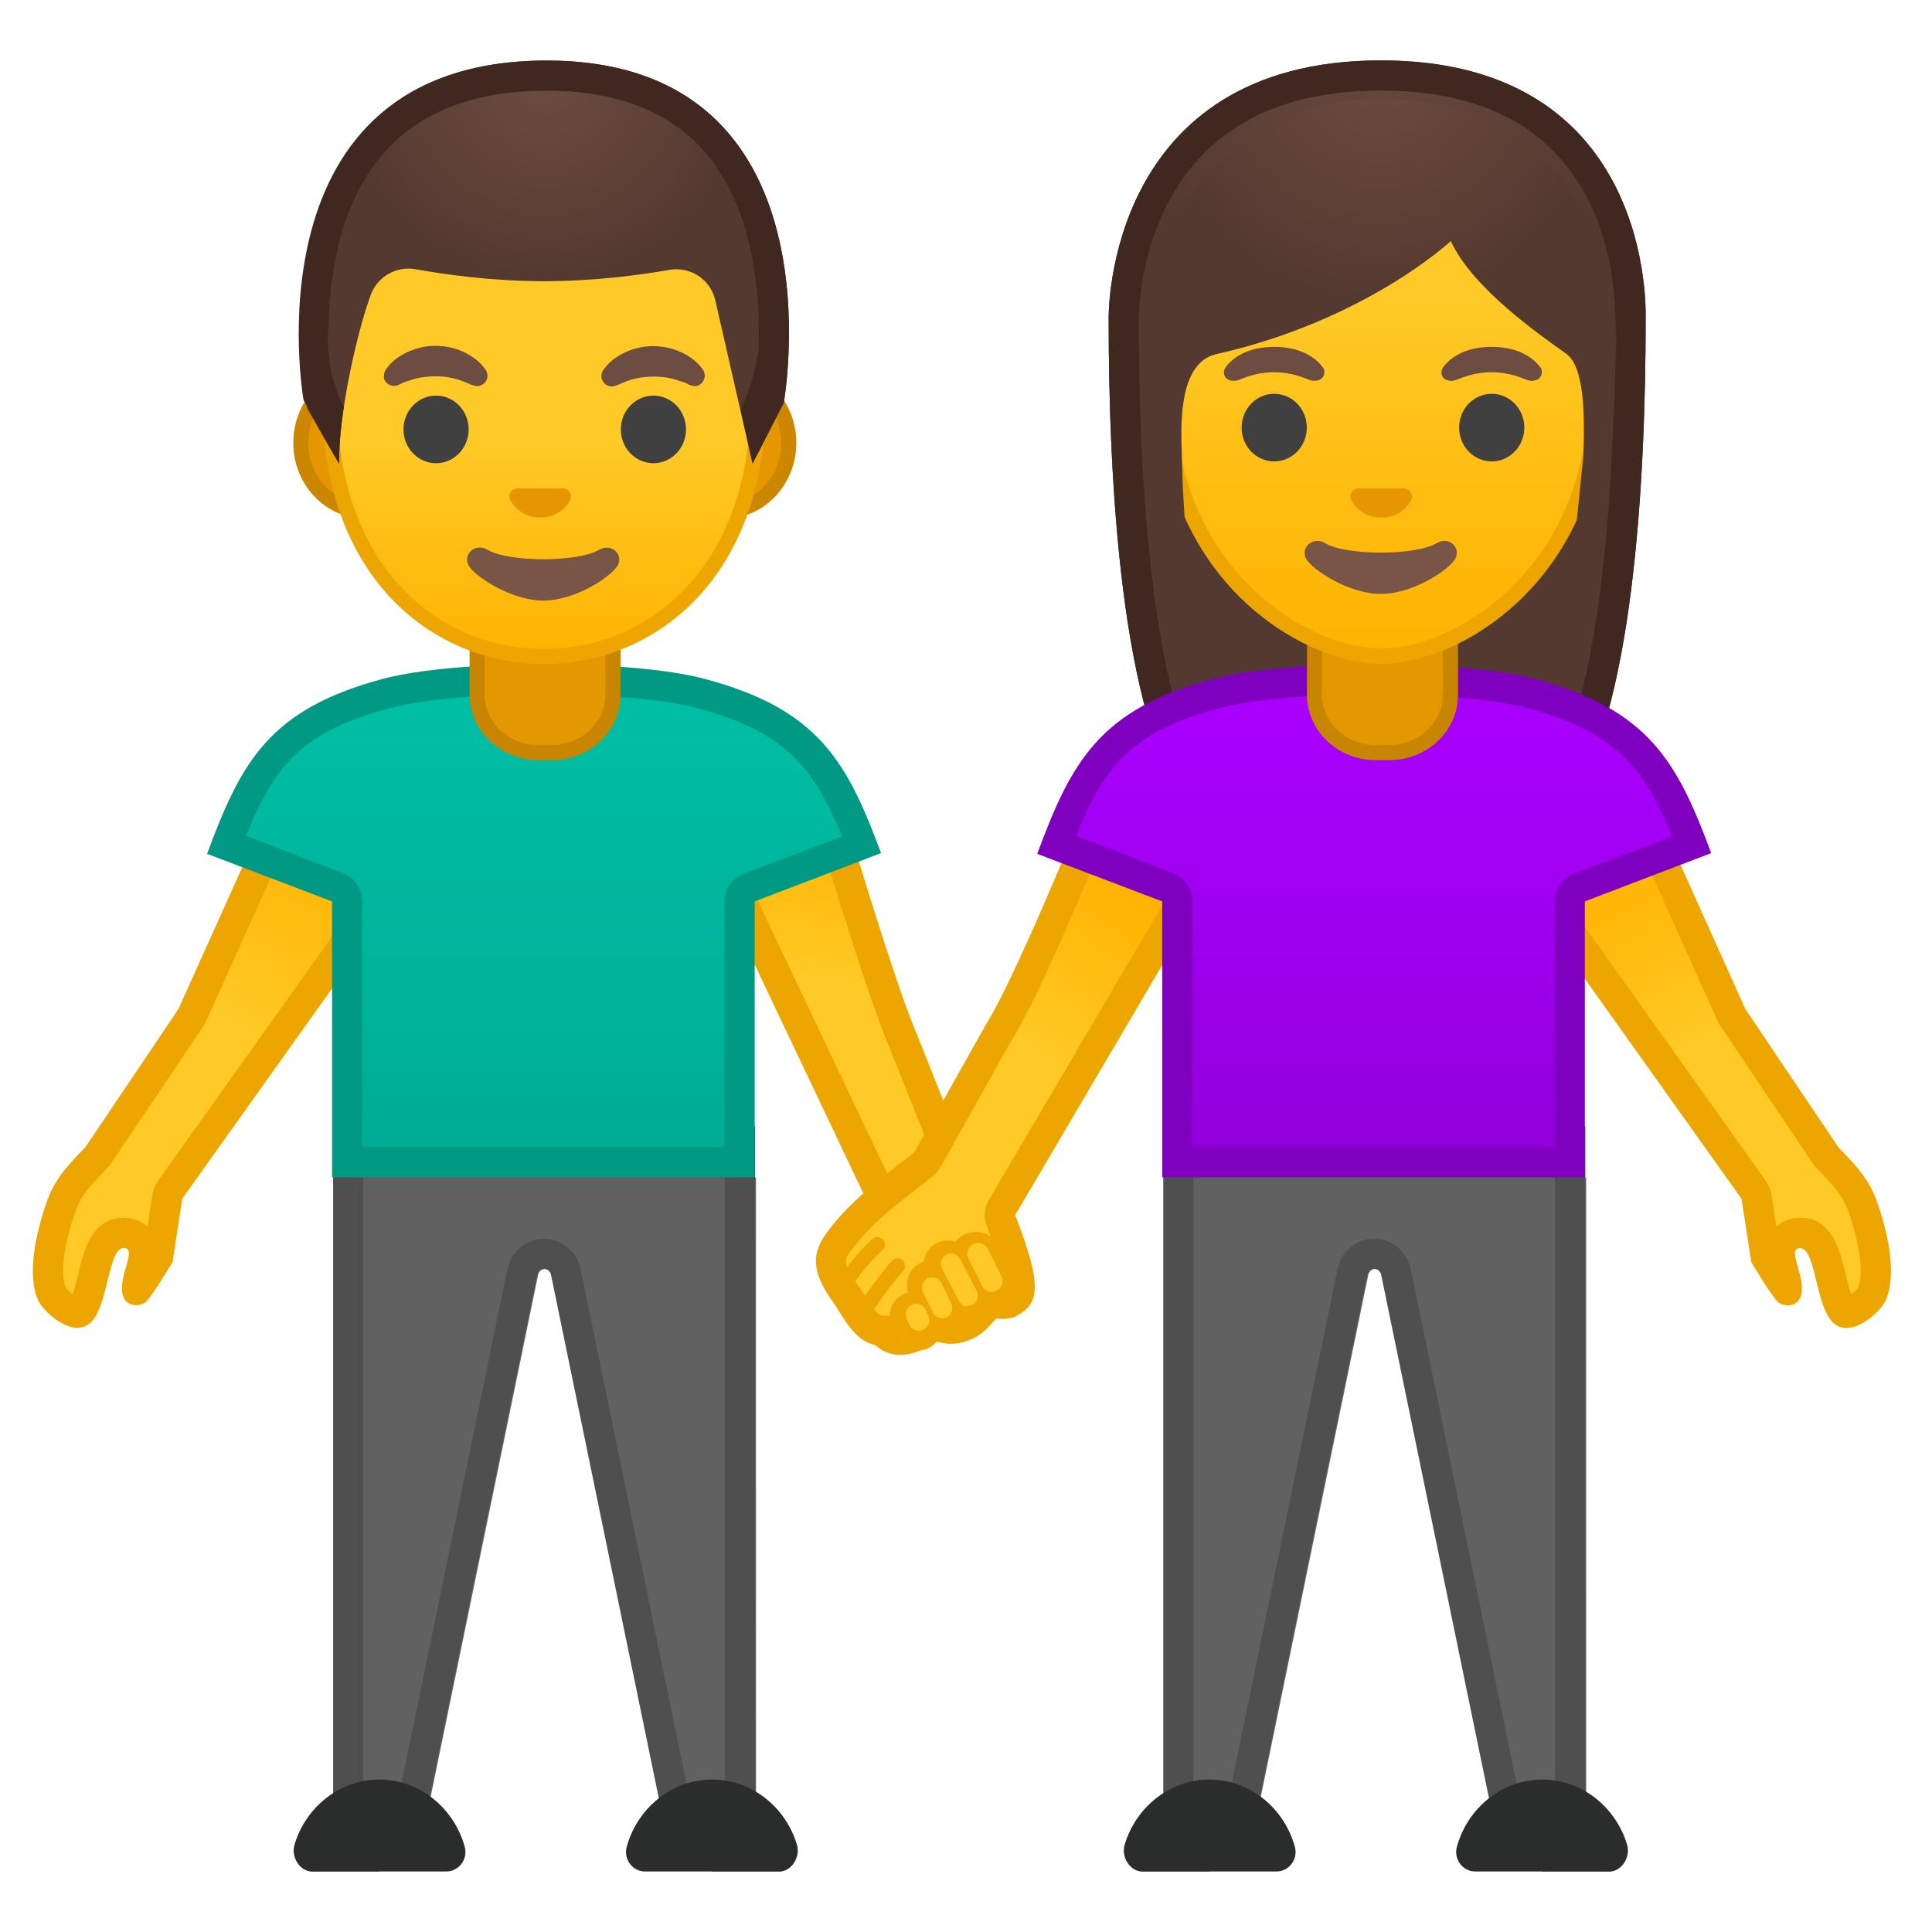 <svg width="128" height="128" style="enable-background:new 0 0 128 128;" xmlns="http://www.w3.org/2000/svg" xmlns:xlink="http://www.w3.org/1999/xlink">
  <g id="Layer_1">
    <g id="XMLID_17_">
      <linearGradient id="SVGID_1_" gradientTransform="matrix(0.988 0.157 -0.157 0.988 11.612 -8.227)" gradientUnits="userSpaceOnUse" x1="55.623" x2="55.623" y1="54.623" y2="82.447">
        <stop offset="0" style="stop-color:#FFB300"/>
        <stop offset="0.401" style="stop-color:#FFCA28"/>
      </linearGradient>
      <path d="M61.98,83.21c-1.02,0-2-0.57-2.37-1.38L47.23,55.75l0.68-2.32l6.99,0.51 c0.77,2.58,3.55,11.79,4.84,14.78l4.38,10.99c0.51,1.13,0.05,2.6-0.96,3.19C62.82,83.1,62.41,83.21,61.98,83.21z" style="fill:url(#SVGID_1_);"/>
      <path d="M48.64,54.49l5.5,0.4c0.97,3.23,3.45,11.36,4.67,14.21l4.38,10.99c0.01,0.03,0.02,0.06,0.04,0.08 c0.28,0.63,0.01,1.54-0.57,1.87c-0.19,0.11-0.42,0.17-0.68,0.17c-0.63,0-1.25-0.34-1.47-0.82L48.3,55.66L48.64,54.49 M47.18,52.38 l-1.01,3.46l12.54,26.41c0.57,1.23,1.93,1.96,3.28,1.96c0.58,0,1.17-0.14,1.68-0.43c1.47-0.85,2.09-2.88,1.39-4.43l-4.39-11.02 c-1.47-3.4-5-15.33-5-15.33L47.18,52.38L47.18,52.38z" style="fill:#EDA600;"/>
    </g>
    <g>
      <g>
        <linearGradient id="SVGID_2_" gradientUnits="userSpaceOnUse" x1="4.186" x2="22.562" y1="86.454" y2="55.827">
          <stop offset="0.599" style="stop-color:#FFCA28"/>
          <stop offset="1" style="stop-color:#FFB300"/>
        </linearGradient>
        <path d="M5.13,86.97c-0.57,0-1.49-0.85-1.66-1.18c-0.16-0.31-0.62-1.54,0.12-4.35 c0.63-2.38,1.03-2.95,2.79-4.74c0.04-0.04,0.08-0.09,0.11-0.14c1.93-2.85,6.17-9.17,6.17-9.17c0.03-0.05,0.06-0.1,0.08-0.15 l5.72-12.7l7.99,0.49l-0.22,2.79L11.27,78.84c-0.09,0.13-0.15,0.27-0.17,0.43l-0.62,4.01c-0.5,0.83-1.11,1.77-1.4,2.14 c0-0.03,0-0.07,0-0.12c0.02-0.36,0.14-0.78,0.24-1.14c0.19-0.66,0.37-1.29,0.04-1.85c-0.18-0.3-0.46-0.51-0.81-0.59 c-0.12-0.03-0.23-0.04-0.35-0.04c-1.33,0-1.69,1.49-2.04,2.93c-0.2,0.83-0.48,1.96-0.84,2.29C5.26,86.95,5.21,86.97,5.13,86.97z" style="fill:url(#SVGID_2_);"/>
        <path d="M19.09,55.58l6.29,0.39l-0.12,1.5L10.45,78.26c-0.18,0.25-0.3,0.55-0.35,0.86l-0.33,2.15 c-0.28-0.25-0.62-0.43-0.99-0.52c-0.19-0.05-0.39-0.07-0.58-0.07c-2.11,0-2.63,2.13-3.01,3.69c-0.09,0.37-0.23,0.96-0.38,1.38 c-0.18-0.14-0.37-0.31-0.46-0.44c-0.08-0.18-0.43-1.2,0.21-3.61c0.58-2.19,0.86-2.58,2.54-4.3c0.08-0.09,0.16-0.18,0.23-0.28 c1.93-2.85,6.17-9.18,6.17-9.18c0.06-0.09,0.12-0.19,0.16-0.29L19.09,55.58 M17.83,53.5c0,0-4.5,10-6,13.33 c0,0-4.24,6.32-6.17,9.17c-1.88,1.92-2.36,2.62-3.04,5.19c-0.75,2.83-0.4,4.38-0.04,5.06c0.27,0.53,1.48,1.72,2.55,1.72 c0.31,0,0.61-0.1,0.87-0.34c1.2-1.11,1.15-4.95,2.2-4.95c0.04,0,0.07,0,0.11,0.01c0.6,0.15-0.16,1.36-0.23,2.56 c-0.05,0.87,0.42,1.22,0.93,1.22c0.19,0,0.39-0.05,0.57-0.14c0.33-0.17,1.85-2.71,1.85-2.71l0.65-4.21l15.13-21.24l0.32-4.08 L17.83,53.5L17.83,53.5z" style="fill:#EDA600;"/>
      </g>
      <g>
        <linearGradient id="SVGID_3_" gradientUnits="userSpaceOnUse" x1="2.651" x2="2.688" y1="84.066" y2="84.066">
          <stop offset="0" style="stop-color:#FFB300"/>
          <stop offset="0.401" style="stop-color:#FFCA28"/>
        </linearGradient>
        <path d="M2.66,84.19c0.02-0.15,0.03-0.26,0.03-0.26S2.64,84.21,2.66,84.19z" style="fill:url(#SVGID_3_);"/>
        <path d="M2.69,83.94L2.69,83.94L2.69,83.94z M2.69,83.94c0,0-0.05,0.26-0.03,0.26c0,0,0,0,0,0 C2.67,84.04,2.69,83.94,2.69,83.94L2.69,83.94z" style="fill:#EDA600;"/>
      </g>
    </g>
    <g>
      <g>
        <linearGradient id="SVGID_5_" gradientUnits="userSpaceOnUse" x1="106.202" x2="123.165" y1="57.989" y2="86.142">
          <stop offset="0" style="stop-color:#FFB300"/>
          <stop offset="0.401" style="stop-color:#FFCA28"/>
        </linearGradient>
        <path d="M122.33,86.97c-0.08,0-0.13-0.02-0.19-0.08c-0.36-0.33-0.64-1.46-0.84-2.29 c-0.35-1.44-0.72-2.93-2.04-2.93c-0.12,0-0.23,0.01-0.35,0.04c-0.35,0.08-0.64,0.29-0.81,0.59c-0.33,0.57-0.15,1.19,0.04,1.85 c0.1,0.37,0.22,0.78,0.24,1.14c0,0.04,0,0.08,0,0.11c-0.29-0.37-0.89-1.31-1.4-2.14l-0.62-4.01c-0.02-0.15-0.08-0.3-0.17-0.43 l-14.97-21.01l-0.22-2.79l7.99-0.49l5.72,12.7c0.02,0.05,0.05,0.1,0.08,0.15c0,0,4.24,6.32,6.17,9.17 c0.03,0.05,0.07,0.09,0.11,0.14c1.76,1.8,2.16,2.36,2.79,4.74c0.74,2.81,0.28,4.04,0.12,4.35 C123.83,86.11,122.91,86.97,122.33,86.97z" style="fill:url(#SVGID_5_);"/>
        <path d="M108.37,55.58l5.43,12.07c0.05,0.1,0.1,0.2,0.16,0.29c0,0,4.24,6.33,6.17,9.18 c0.07,0.1,0.14,0.19,0.23,0.28c1.68,1.72,1.96,2.11,2.54,4.3c0.64,2.41,0.29,3.42,0.21,3.61c-0.09,0.13-0.28,0.3-0.46,0.44 c-0.15-0.42-0.29-1.01-0.38-1.38c-0.38-1.56-0.9-3.69-3.01-3.69h0c-0.19,0-0.39,0.02-0.58,0.07c-0.38,0.09-0.72,0.27-0.99,0.52 l-0.33-2.15c-0.05-0.31-0.17-0.6-0.35-0.86L102.2,57.47l-0.12-1.5L108.37,55.58 M109.63,53.5l-9.7,0.6l0.32,4.08l15.13,21.24 l0.65,4.21c0,0,1.52,2.54,1.85,2.71c0.18,0.09,0.37,0.14,0.57,0.14c0.51,0,0.98-0.35,0.93-1.22c-0.07-1.2-0.83-2.42-0.23-2.56 c0.04-0.01,0.08-0.01,0.11-0.01c1.05,0,1,3.84,2.2,4.95c0.26,0.24,0.56,0.34,0.87,0.34c1.07,0,2.27-1.18,2.55-1.72 c0.35-0.69,0.71-2.23-0.04-5.06c-0.68-2.57-1.17-3.27-3.04-5.19c-1.93-2.85-6.17-9.17-6.17-9.17 C114.13,63.5,109.63,53.5,109.63,53.5L109.63,53.5z" style="fill:#EDA600;"/>
      </g>
      <g>
        <linearGradient id="SVGID_6_" gradientTransform="matrix(-1 0 0 1 220.713 0)" gradientUnits="userSpaceOnUse" x1="95.901" x2="95.938" y1="84.066" y2="84.066">
          <stop offset="0" style="stop-color:#FFB300"/>
          <stop offset="0.401" style="stop-color:#FFCA28"/>
        </linearGradient>
        <path d="M124.81,84.19c-0.02-0.15-0.03-0.26-0.03-0.26S124.83,84.21,124.81,84.19z" style="fill:url(#SVGID_6_);"/>
        <path d="M124.78,83.94c0,0,0.02,0.11,0.03,0.26c0,0,0,0,0,0C124.82,84.19,124.78,83.94,124.78,83.94 L124.78,83.94z" style="fill:#EDA600;"/>
      </g>
    </g>
    <linearGradient id="SVGID_7_" gradientTransform="matrix(0.99 0.142 -0.142 0.99 12.785 -8.041)" gradientUnits="userSpaceOnUse" x1="57.475" x2="67.063" y1="84.747" y2="84.747">
      <stop offset="0" style="stop-color:#FFB300"/>
      <stop offset="0.401" style="stop-color:#FFCA28"/>
    </linearGradient>
    <path d=" M67.08,85.42c0,1.58-0.94,0.62-1.58,1.08c-0.64,0.46-0.79,1.12-1.96,1.46c-0.97,0.28-1.77-0.39-2.21-0.12 c-0.65,0.4-0.3,0.6-1.08,0.83c-2,0.58-2.25-1.67-2.08-2.25c0.65-2.29-0.95,0.49-0.67-1.5s3.34-4.57,5.42-4.58 C64.84,80.32,67.08,82.28,67.08,85.42z" style="fill:url(#SVGID_7_);stroke:#EDA600;stroke-width:2;stroke-linecap:round;stroke-linejoin:round;stroke-miterlimit:10;"/>
    <g>
      <linearGradient id="SVGID_8_" gradientUnits="userSpaceOnUse" x1="59.12" x2="76.667" y1="86.884" y2="60.035">
        <stop offset="0.599" style="stop-color:#FFCA28"/>
        <stop offset="1" style="stop-color:#FFB300"/>
      </linearGradient>
      <path d="M58.5,88.17c-0.86,0-1.39-0.75-2.05-1.81c-0.16-0.26-0.31-0.5-0.46-0.7 c-1.35-1.85-1.01-2.59-0.38-3.44c1.33-1.78,3.08-3.14,4.49-4.24c0.42-0.32,0.8-0.62,1.12-0.88c0.09-0.08,0.17-0.17,0.23-0.28 l4.71-8.4c1.73-2.72,5.15-10.97,6.12-13.34l7.33,0.01l-0.22,2.78L66.39,79.99c-0.15,0.26-0.18,0.58-0.07,0.87 c1.84,4.76,1.28,5.06,0.51,5.46c-0.02,0-0.05,0-0.07,0c-0.17,0-0.32-0.03-0.49-0.08c-0.11-0.17-0.23-0.64-0.3-0.94 c-0.22-0.85-0.55-2.14-1.82-2.14c-0.04,0-0.15,0.01-0.18,0.01c-1.42,0.17-1.89,1.11-2.38,2.1c-0.22,0.44-0.46,0.93-0.84,1.52 c-0.89,1.38-1.26,1.38-1.83,1.38L58.5,88.17z" style="fill:url(#SVGID_8_);"/>
      <path d="M72.95,56.09l5.58,0.01l-0.11,1.47l-12.9,21.92c-0.31,0.53-0.36,1.16-0.14,1.73 c0.28,0.72,0.49,1.32,0.66,1.81c-0.41-0.5-1.01-0.87-1.89-0.87c-0.1,0-0.2,0.01-0.3,0.02c-1.96,0.23-2.66,1.63-3.16,2.65 c-0.21,0.41-0.44,0.88-0.79,1.42c-0.49,0.76-0.73,0.91-0.72,0.91l0,0c-0.02,0-0.08,0.01-0.27,0.01l-0.18,0l-0.24,0 c-0.37,0-0.85-0.77-1.2-1.34c-0.16-0.26-0.32-0.52-0.5-0.76c-1.02-1.4-0.81-1.68-0.38-2.25c1.24-1.67,2.94-2.99,4.3-4.04 c0.43-0.33,0.82-0.63,1.15-0.91c0.19-0.16,0.34-0.34,0.46-0.56l4.68-8.35C68.68,66.3,71.74,59.03,72.95,56.09 M59.18,87.16 L59.18,87.16L59.18,87.16 M71.61,54.08c0,0-4.34,10.72-6.32,13.85l-4.71,8.4c-1.4,1.17-3.96,2.85-5.77,5.29 c-0.92,1.24-1.21,2.46,0.37,4.63c0.69,0.94,1.48,2.92,3.31,2.92c0.14,0,0.28,0,0.42,0c0.87,0,1.56-0.12,2.67-1.84 c1.25-1.94,1.19-3.01,2.5-3.17c0.02,0,0.05,0,0.07,0c0.98,0,0.69,2.66,1.73,3c0.29,0.1,0.59,0.17,0.86,0.17 c0.2,0,0.39-0.04,0.56-0.12c1.58-0.83,1.79-1.96-0.04-6.71l13.13-22.32l0.32-4.08L71.61,54.08L71.61,54.08z" style="fill:#EDA600;"/>
    </g>
    <linearGradient id="SVGID_9_" gradientTransform="matrix(0.972 -0.236 0.236 0.972 -18.392 16.113)" gradientUnits="userSpaceOnUse" x1="56.823" x2="59.618" y1="85.41" y2="85.41">
      <stop offset="0" style="stop-color:#FFB300"/>
      <stop offset="0.401" style="stop-color:#FFCA28"/>
    </linearGradient>
    <path d=" M57.29,86.79c1.25-1.92,2.17-2.92,2.17-2.92" style="fill:url(#SVGID_9_);stroke:#EDA600;stroke-linecap:round;stroke-linejoin:round;stroke-miterlimit:10;"/>
    <linearGradient id="SVGID_10_" gradientTransform="matrix(0.972 -0.236 0.236 0.972 -18.392 16.113)" gradientUnits="userSpaceOnUse" x1="55.62" x2="58.658" y1="83.689" y2="83.689">
      <stop offset="0" style="stop-color:#FFB300"/>
      <stop offset="0.401" style="stop-color:#FFCA28"/>
    </linearGradient>
    <path d=" M55.71,85.38c1.25-1.92,2.42-2.92,2.42-2.92" style="fill:url(#SVGID_10_);stroke:#EDA600;stroke-linecap:round;stroke-linejoin:round;stroke-miterlimit:10;"/>
    <g>
      <path d="M60.49,86.51c0.24,0,0.48,0.14,0.59,0.38l0.36,0.78c0.15,0.32,0,0.71-0.32,0.86 c-0.09,0.04-0.18,0.06-0.27,0.06c-0.25,0-0.48-0.14-0.59-0.38l-0.36-0.78c-0.15-0.32,0-0.71,0.32-0.86 C60.31,86.53,60.41,86.51,60.49,86.51 M60.49,85.61c-0.22,0-0.44,0.05-0.64,0.14c-0.77,0.35-1.11,1.27-0.76,2.04l0.36,0.78 c0.25,0.55,0.8,0.9,1.4,0.9c0.22,0,0.44-0.05,0.64-0.14c0.37-0.17,0.66-0.48,0.8-0.86c0.14-0.39,0.13-0.8-0.04-1.18l-0.36-0.78 C61.65,85.97,61.1,85.61,60.49,85.61L60.49,85.61z" style="fill:#EDA602;"/>
      <path d="M61.69,84.42c0.29,0,0.55,0.18,0.65,0.47l0.46,1.44c0.11,0.35-0.08,0.74-0.44,0.85 c-0.07,0.02-0.14,0.03-0.2,0.03c-0.29,0-0.55-0.18-0.65-0.47l-0.46-1.44c-0.11-0.35,0.08-0.74,0.44-0.85 C61.56,84.43,61.62,84.42,61.69,84.42 M61.69,83.5L61.69,83.5c-0.17,0-0.33,0.03-0.49,0.08c-0.84,0.27-1.31,1.17-1.04,2.02 l0.46,1.44c0.21,0.67,0.83,1.12,1.53,1.12c0.17,0,0.33-0.03,0.49-0.08c0.84-0.27,1.31-1.17,1.04-2.02l-0.46-1.44 C63.01,83.94,62.39,83.5,61.69,83.5L61.69,83.5z" style="fill:#EDA602;"/>
      <path d="M62.79,83.11c0.23,0,0.46,0.12,0.59,0.34l1.19,2.07c0.19,0.32,0.07,0.74-0.25,0.93 c-0.11,0.06-0.22,0.09-0.34,0.09c-0.23,0-0.46-0.12-0.59-0.34l-1.19-2.07c-0.19-0.32-0.07-0.74,0.25-0.93 C62.56,83.14,62.67,83.11,62.79,83.11 M62.79,82.18L62.79,82.18c-0.28,0-0.56,0.07-0.8,0.21c-0.37,0.21-0.64,0.56-0.75,0.97 c-0.11,0.41-0.05,0.85,0.16,1.22l1.19,2.07c0.29,0.49,0.82,0.8,1.39,0.8c0.28,0,0.56-0.07,0.8-0.21 c0.37-0.21,0.64-0.56,0.75-0.97c0.11-0.41,0.05-0.85-0.16-1.22l-1.19-2.07C63.89,82.49,63.36,82.18,62.79,82.18L62.79,82.18z" style="fill:#EDA602;"/>
      <path d="M64.66,82.54c0.27,0,0.52,0.15,0.64,0.41l0.68,1.51c0.16,0.35,0,0.76-0.35,0.92l-0.1,0.04 c-0.09,0.04-0.19,0.06-0.28,0.06c-0.27,0-0.52-0.15-0.64-0.41l-0.68-1.51c-0.16-0.35,0-0.76,0.35-0.92l0.1-0.04 C64.47,82.56,64.57,82.54,64.66,82.54 M64.66,81.61c-0.23,0-0.45,0.05-0.66,0.14l-0.1,0.04c-0.82,0.37-1.18,1.33-0.81,2.15 l0.68,1.51c0.26,0.58,0.84,0.96,1.48,0.96c0.23,0,0.45-0.05,0.66-0.14l0.1-0.04c0.39-0.18,0.7-0.5,0.85-0.9 c0.15-0.41,0.14-0.85-0.04-1.24l-0.68-1.51C65.89,81.99,65.3,81.61,64.66,81.61L64.66,81.61z" style="fill:#EDA602;"/>
    </g>
    <path d="M61.17,88.1L61.17,88.1c-0.35,0.16-0.76,0.01-0.92-0.34l-0.18-0.4c-0.16-0.35-0.01-0.76,0.34-0.92 h0c0.35-0.16,0.76-0.01,0.92,0.34l0.18,0.4C61.67,87.53,61.51,87.94,61.17,88.1z" style="fill:#FFCA28;"/>
    <path d="M62.72,87.27L62.72,87.27c-0.33,0.16-0.74,0.02-0.91-0.31l-0.66-1.36 c-0.16-0.33-0.02-0.74,0.31-0.91l0,0c0.33-0.16,0.74-0.02,0.91,0.31l0.66,1.36C63.19,86.7,63.05,87.11,62.72,87.27z" style="fill:#FFCA28;"/>
    <path d="M64.42,86.44L64.42,86.44c-0.33,0.17-0.74,0.04-0.91-0.29l-1.1-2.12 c-0.17-0.33-0.04-0.74,0.29-0.91l0,0c0.33-0.17,0.74-0.04,0.91,0.29l1.1,2.12C64.88,85.86,64.75,86.27,64.42,86.44z" style="fill:#FFCA28;"/>
    <path d="M66.05,85.5l-0.04,0.02c-0.34,0.17-0.76,0.03-0.93-0.31l-0.92-1.84c-0.17-0.34-0.03-0.76,0.31-0.93 l0.04-0.02c0.34-0.17,0.76-0.03,0.93,0.31l0.92,1.84C66.53,84.91,66.39,85.33,66.05,85.5z" style="fill:#FFCA28;"/>
    <g>
      <radialGradient id="SVGID_11_" cx="91.353" cy="-2.078" gradientUnits="userSpaceOnUse" r="21.79">
        <stop offset="0" style="stop-color:#6D4C41"/>
        <stop offset="1" style="stop-color:#543930"/>
      </radialGradient>
      <path d="M91.49,4C73.3,4,73.45,20.82,73.45,21.08c0,10.89,0.83,26.28,5.19,32.33 c1.73,2.4,5.07,2.53,5.07,2.53l7.53-0.01l7.53,0.01c0,0,3.34-0.13,5.07-2.53c4.36-6.05,5.19-21.44,5.19-32.33 C109.02,20.82,109.68,4,91.49,4z" style="fill:url(#SVGID_11_);"/>
    </g>
    <path d="M91.49,6c4.99,0,8.84,1.36,11.47,4.05c4.07,4.15,4.04,10.28,4.04,10.96c0,0.01,0,0.05,0,0.07 c0,15.78-1.7,26.85-4.8,31.16c-1.06,1.47-3.25,1.68-3.5,1.7l-7.47-0.01l-7.47,0.01c-0.25-0.02-2.45-0.24-3.5-1.7 c-3.1-4.31-4.81-15.38-4.81-31.17c0-0.27,0.03-6.63,4.34-10.94C82.52,7.39,86.46,6,91.49,6 M91.49,4 C73.3,4,73.45,20.82,73.45,21.08c0,10.89,0.83,26.28,5.19,32.33c1.73,2.4,5.07,2.53,5.07,2.53l7.53-0.01l7.53,0.01 c0,0,3.34-0.13,5.07-2.53c4.36-6.05,5.19-21.44,5.19-32.33C109.02,20.82,109.68,4,91.49,4L91.49,4z" style="fill:#402821;"/>
    <linearGradient id="SVGID_12_" gradientUnits="userSpaceOnUse" x1="36.111" x2="36.111" y1="122.69" y2="78.007">
      <stop offset="1.058344e-03" style="stop-color:#616161"/>
      <stop offset="0.446" style="stop-color:#6B6B6B"/>
      <stop offset="1" style="stop-color:#6E6E6E"/>
    </linearGradient>
    <path d="M22.13,78.01v44.68h5.65l7.87-38.21c0.04-0.24,0.24-0.41,0.46-0.41 c0.22,0,0.42,0.17,0.46,0.41l7.87,38.21h5.65V78.01H22.13z" style="fill:url(#SVGID_12_);"/>
    <g>
      <path d="M45.19,121.69l-7.71-37.41c-0.13-0.69-0.73-1.2-1.44-1.2s-1.31,0.51-1.44,1.22l-7.7,37.39h-3.83 V75.61h25.95v46.08H45.19z" style="fill:#616161;"/>
      <path d="M48.02,76.61v44.08H46l-7.53-36.58c-0.22-1.18-1.24-2.04-2.43-2.04s-2.2,0.86-2.42,2l-7.54,36.61 h-2.02V76.61H48.02 M50.02,74.61H22.07v48.08h5.65l7.87-38.21c0.04-0.24,0.24-0.41,0.46-0.41c0.22,0,0.42,0.17,0.46,0.41 l7.87,38.21h5.65V74.61L50.02,74.61z" style="fill:#4F4F4F;"/>
    </g>
    <g>
      <path d="M25.13,124h-4.45c-0.82-0.02-1.41-0.96-1.17-1.78c0.74-2.49,2.99-4.32,5.62-4.32 c2.68,0,4.96,1.9,5.66,4.46c0.22,0.82-0.39,1.63-1.21,1.63H25.13z" style="fill:#2B2D2D;"/>
      <path d="M47.18,124h4.45c0.82-0.02,1.41-0.96,1.17-1.78c-0.74-2.49-2.99-4.32-5.62-4.32 c-2.68,0-4.96,1.9-5.66,4.46c-0.22,0.82,0.39,1.63,1.21,1.63H47.18z" style="fill:#2B2D2D;"/>
    </g>
    <g>
      <linearGradient id="SVGID_13_" gradientUnits="userSpaceOnUse" x1="36.044" x2="36.044" y1="45" y2="77">
        <stop offset="0" style="stop-color:#00BFA5"/>
        <stop offset="0.705" style="stop-color:#00B29A"/>
        <stop offset="1" style="stop-color:#00AB94"/>
      </linearGradient>
      <path d="M23,77V59.72c0-0.41-0.25-0.78-0.64-0.93l-7.35-2.84c2.11-5.5,4.09-8.27,10.64-10.01 c2.3-0.61,6.43-0.93,10.27-0.93h0.16c3.87,0,8.01,0.32,10.32,0.93c6.59,1.75,8.58,4.57,10.68,10.06l-7.44,2.82 c-0.39,0.15-0.64,0.5-0.64,0.91V77H23z" style="fill:url(#SVGID_13_);"/>
      <path d="M36.08,46c3.79,0,7.83,0.31,10.06,0.9c5.81,1.55,7.75,3.86,9.64,8.52l-6.5,2.46 c-0.77,0.3-1.29,1.02-1.29,1.84V76H24V59.72c0-0.83-0.51-1.57-1.28-1.87l-6.42-2.48c1.92-4.76,3.79-6.93,9.6-8.48 c2.23-0.59,6.25-0.9,10.01-0.9H36h0 M36.08,44c-0.03,0-0.05,0-0.08,0c-0.03,0-0.05,0-0.08,0c-3.98,0-8.13,0.33-10.53,0.97 c-7.55,2.01-9.42,5.51-11.67,11.6L22,59.72V78h28V59.72l8.37-3.2c-2.25-6.09-4.17-9.55-11.71-11.55 C44.26,44.33,40.06,44,36.08,44L36.08,44z" style="fill:#009984;"/>
    </g>
    <g id="XMLID_133_">
      <path d="M35.66,49.85c-2.23,0-4.04-1.72-4.04-3.84v-4.8h9v4.8c0,2.12-1.82,3.84-4.05,3.84H35.66z" style="fill:#E49800;"/>
      <path d="M40.11,41.72v4.3c0,1.84-1.59,3.34-3.55,3.34h-0.91c-1.95,0-3.55-1.5-3.55-3.34v-4.3h4H40.11 M41.11,40.72h-5h-5v5.3c0,2.4,2.04,4.34,4.55,4.34h0.91c2.51,0,4.55-1.94,4.55-4.34V40.72L41.11,40.72z" style="fill:#C78500;"/>
    </g>
    <g>
      <defs>
        <rect id="SVGID_14_" height="40" width="40" x="16.09" y="4"/>
      </defs>
      <clipPath id="SVGID_15_">
        <use style="overflow:visible;" xlink:href="#SVGID_14_"/>
      </clipPath>
      <g style="clip-path:url(#SVGID_15_);">
        <g>
          <path d="M24.12,33.84c-2.31,0-4.19-2.02-4.19-4.5s1.88-4.5,4.19-4.5h23.95c2.31,0,4.19,2.02,4.19,4.5 s-1.88,4.5-4.19,4.5H24.12z" style="fill:#E59600;"/>
          <path d="M48.06,25.34c2.04,0,3.69,1.79,3.69,4s-1.66,4-3.69,4h-3.23H27.35h-3.23 c-2.04,0-3.69-1.79-3.69-4s1.66-4,3.69-4h3.23h17.49H48.06 M48.06,24.34h-3.23H27.35h-3.23c-2.58,0-4.69,2.25-4.69,5 s2.11,5,4.69,5h3.23h17.49h3.23c2.58,0,4.69-2.25,4.69-5S50.64,24.34,48.06,24.34L48.06,24.34z" style="fill:#CC8600;"/>
        </g>
        <g>
          <linearGradient id="SVGID_16_" gradientUnits="userSpaceOnUse" x1="36.041" x2="36.041" y1="7.022" y2="43.512">
            <stop offset="0.599" style="stop-color:#FFCA28"/>
            <stop offset="1" style="stop-color:#FFB300"/>
          </linearGradient>
          <path d="M36.04,43.49c-6.83,0-14.19-5.3-14.19-16.94c0-9.32,5.42-19.39,14.19-19.39 s14.19,10.06,14.19,19.39C50.23,38.19,42.87,43.49,36.04,43.49z" style="fill:url(#SVGID_16_);"/>
          <path d="M36.04,7.66L36.04,7.66c3.44,0,6.87,1.88,9.41,5.16c2.76,3.55,4.27,8.43,4.27,13.73 c0,5.15-1.48,9.44-4.29,12.41c-2.46,2.6-5.8,4.03-9.4,4.03s-6.94-1.43-9.4-4.03c-2.81-2.97-4.29-7.26-4.29-12.41 c0-5.3,1.52-10.18,4.27-13.73C29.17,9.54,32.6,7.66,36.04,7.66 M36.04,6.66L36.04,6.66c-7.63,0-14.69,8.15-14.69,19.89 c0,11.67,7.28,17.44,14.69,17.44c7.41,0,14.69-5.77,14.69-17.44C50.73,14.81,43.67,6.66,36.04,6.66L36.04,6.66z" style="fill:#EDA600;"/>
        </g>
        <g>
          <path d="M25.57,24.47c0,0,0.06-0.08,0.17-0.22c0.03-0.03,0.05-0.07,0.09-0.11 c0.05-0.05,0.1-0.09,0.16-0.15c0.06-0.05,0.12-0.11,0.19-0.17c0.07-0.06,0.14-0.1,0.21-0.15c0.07-0.05,0.15-0.1,0.23-0.15 c0.09-0.05,0.17-0.09,0.26-0.14c0.09-0.05,0.19-0.09,0.29-0.13c0.1-0.04,0.2-0.08,0.31-0.12c0.22-0.06,0.44-0.13,0.67-0.16 c0.23-0.05,0.47-0.05,0.71-0.06c0.24,0.01,0.48,0.02,0.71,0.06c0.23,0.03,0.46,0.1,0.67,0.16c0.11,0.04,0.21,0.08,0.31,0.12 c0.1,0.04,0.2,0.08,0.29,0.13c0.09,0.05,0.18,0.1,0.26,0.14c0.08,0.05,0.16,0.1,0.23,0.15c0.07,0.05,0.14,0.1,0.21,0.15 c0.06,0.05,0.12,0.11,0.17,0.15c0.05,0.05,0.1,0.09,0.15,0.14c0.04,0.05,0.08,0.09,0.11,0.13c0.13,0.16,0.2,0.25,0.2,0.25 c0.22,0.31,0.15,0.74-0.16,0.96c-0.19,0.14-0.42,0.16-0.63,0.09l-0.13-0.04c0,0-0.08-0.03-0.21-0.09 c-0.03-0.01-0.07-0.03-0.11-0.05c-0.04-0.01-0.08-0.03-0.13-0.05c-0.09-0.04-0.19-0.08-0.31-0.11 c-0.06-0.02-0.11-0.04-0.17-0.06c-0.06-0.01-0.12-0.03-0.19-0.05c-0.03-0.01-0.06-0.02-0.1-0.03c-0.03-0.01-0.07-0.01-0.1-0.02 c-0.07-0.01-0.14-0.03-0.21-0.04c-0.14-0.02-0.29-0.05-0.44-0.05c-0.15-0.02-0.3-0.01-0.45-0.02c-0.15,0.01-0.3,0-0.45,0.02 c-0.15,0.01-0.29,0.04-0.44,0.05c-0.07,0.01-0.14,0.03-0.21,0.04c-0.03,0.01-0.07,0.01-0.1,0.02c-0.03,0.01-0.06,0.02-0.1,0.03 c-0.06,0.02-0.13,0.03-0.19,0.05c-0.06,0.02-0.12,0.04-0.17,0.06c-0.06,0.02-0.11,0.03-0.16,0.05 c-0.05,0.02-0.09,0.03-0.13,0.04c-0.04,0.01-0.08,0.03-0.12,0.04c-0.04,0.02-0.09,0.04-0.13,0.06 c-0.16,0.08-0.25,0.12-0.25,0.12c-0.36,0.15-0.78-0.02-0.93-0.38C25.41,24.92,25.44,24.66,25.57,24.47z" style="fill:#6D4C41;"/>
          <path d="M45.75,25.53c0,0-0.09-0.04-0.25-0.12c-0.04-0.02-0.08-0.05-0.13-0.06 c-0.04-0.01-0.08-0.02-0.12-0.04c-0.04-0.01-0.08-0.03-0.13-0.04c-0.05-0.02-0.1-0.03-0.16-0.05 c-0.06-0.02-0.11-0.04-0.17-0.06c-0.06-0.02-0.12-0.03-0.19-0.05c-0.03-0.01-0.06-0.02-0.1-0.03c-0.03-0.01-0.07-0.01-0.1-0.02 c-0.07-0.01-0.14-0.03-0.21-0.04c-0.14-0.02-0.29-0.05-0.44-0.05c-0.15-0.02-0.3-0.02-0.45-0.02c-0.15,0.01-0.3,0-0.45,0.02 c-0.15,0.01-0.29,0.04-0.44,0.05c-0.07,0.01-0.14,0.03-0.21,0.04c-0.03,0.01-0.07,0.01-0.1,0.02c-0.03,0.01-0.06,0.02-0.1,0.03 c-0.06,0.02-0.13,0.03-0.19,0.05c-0.06,0.02-0.12,0.04-0.17,0.06c-0.11,0.03-0.22,0.07-0.31,0.11 c-0.05,0.02-0.09,0.04-0.13,0.05c-0.04,0.02-0.07,0.03-0.11,0.05c-0.13,0.06-0.21,0.09-0.21,0.09l-0.12,0.04 c-0.36,0.13-0.75-0.06-0.88-0.42c-0.08-0.22-0.03-0.45,0.09-0.63c0,0,0.07-0.09,0.2-0.25c0.03-0.04,0.07-0.08,0.11-0.13 c0.04-0.04,0.09-0.09,0.15-0.14c0.05-0.05,0.11-0.1,0.17-0.15c0.06-0.05,0.13-0.1,0.21-0.15c0.07-0.05,0.15-0.1,0.23-0.15 c0.09-0.05,0.17-0.09,0.26-0.14c0.09-0.05,0.19-0.09,0.29-0.13c0.1-0.04,0.2-0.08,0.31-0.12c0.22-0.06,0.44-0.13,0.67-0.16 c0.23-0.05,0.47-0.05,0.71-0.06c0.24,0.01,0.48,0.02,0.71,0.06c0.23,0.03,0.46,0.1,0.67,0.16c0.11,0.04,0.21,0.08,0.31,0.12 c0.1,0.04,0.2,0.08,0.29,0.13c0.09,0.05,0.18,0.1,0.26,0.14c0.08,0.05,0.16,0.1,0.23,0.15c0.07,0.05,0.14,0.1,0.21,0.15 c0.07,0.06,0.13,0.11,0.19,0.17c0.06,0.05,0.11,0.1,0.16,0.15c0.04,0.04,0.07,0.08,0.09,0.11c0.11,0.14,0.17,0.22,0.17,0.22 c0.22,0.32,0.14,0.76-0.19,0.98C46.22,25.6,45.96,25.61,45.75,25.53z" style="fill:#6D4C41;"/>
        </g>
        <g>
          <ellipse cx="28.89" cy="28.45" rx="2.16" ry="2.24" style="fill:#404040;"/>
          <ellipse cx="43.29" cy="28.45" rx="2.16" ry="2.24" style="fill:#404040;"/>
        </g>
        <g>
          <radialGradient id="SVGID_17_" cx="36.137" cy="5.142" gradientUnits="userSpaceOnUse" r="13.316">
            <stop offset="0" style="stop-color:#6D4C41"/>
            <stop offset="1" style="stop-color:#543930"/>
          </radialGradient>
          <path d="M36.21,4.01c-20.07,0-15.85,23.06-15.85,23.06s2.11,3.73,2.11,3.65 c-0.07-3.18,1.2-8.8,2.1-11.2c0.45-1.21,1.71-1.91,2.98-1.68c1.95,0.35,5.06,0.79,8.49,0.79c3.29,0,6.32-0.4,8.3-0.75 c1.36-0.24,2.68,0.6,3.03,1.93l2.49,10.9l2.06-3.98C51.92,26.73,56.03,4.01,36.21,4.01z" style="fill:url(#SVGID_17_);"/>
        </g>
        <g>
          <defs>
            <path id="SVGID_18_" d="M36.21,4.01c-20.07,0-16.1,22.49-16.1,22.49s2.37,4.3,2.37,4.22c-0.02-0.68,0.42-3.49,0.42-3.49v0 c-0.77-1.47-1.18-3.11-1.18-4.78v-0.49l1.18-4.38l13.21-8.15l13.02,8.09l1.1,5.05l0.04,0.46c-0.18,1.47-0.63,2.81-1.19,4.18v0 l0.78,3.52l2.11-4.18C51.98,26.54,56.03,4.01,36.21,4.01z"/>
          </defs>
          <clipPath id="SVGID_19_">
            <use style="overflow:visible;" xlink:href="#SVGID_18_"/>
          </clipPath>
          <g style="clip-path:url(#SVGID_19_);">
            <path d="M36.21,6.01c4.7,0,8.27,1.41,10.6,4.19c3.25,3.88,3.59,9.67,3.43,13.17l-0.91-4 c-0.01-0.02-0.01-0.05-0.02-0.07c-0.55-2.03-2.4-3.45-4.5-3.45c-0.27,0-0.54,0.02-0.8,0.07c-1.89,0.33-4.8,0.72-7.96,0.72 c-3.26,0-6.22-0.41-8.13-0.76c-0.28-0.05-0.56-0.08-0.84-0.08c-1.93,0-3.69,1.21-4.37,3.02c-0.3,0.79-0.64,1.91-0.95,3.18 c0.02-3.42,0.63-8.26,3.52-11.69C27.67,7.46,31.35,6.01,36.21,6.01 M36.21,4.01c-20.07,0-16.15,22.49-16.15,22.49 s2.37,4.22,2.41,4.22c0,0,0,0,0,0c-0.07-3.18,1.2-8.8,2.1-11.2c0.4-1.05,1.4-1.72,2.5-1.72c0.16,0,0.32,0.01,0.48,0.04 c1.95,0.35,5.06,0.79,8.49,0.79c3.29,0,6.32-0.4,8.3-0.75c0.15-0.03,0.31-0.04,0.46-0.04c1.19,0,2.26,0.79,2.57,1.97 l2.49,10.9l2.06-3.98C51.92,26.73,56.03,4.01,36.21,4.01L36.21,4.01z" style="fill:#402821;"/>
          </g>
        </g>
        <g>
          <path d="M39.68,36.43c-1.4,0.83-5.97,0.83-7.37,0c-0.8-0.48-1.62,0.25-1.29,0.98 c0.33,0.72,2.82,2.38,4.98,2.38c2.16,0,4.62-1.66,4.95-2.38C41.29,36.69,40.48,35.96,39.68,36.43z" style="fill:#795548;"/>
          <path d="M37.48,32.4c-0.05-0.02-0.09-0.03-0.14-0.04h-3.1c-0.05,0.01-0.09,0.02-0.14,0.04 c-0.28,0.11-0.44,0.4-0.3,0.71c0.13,0.31,0.75,1.18,1.99,1.18c1.24,0,1.86-0.87,1.99-1.18C37.92,32.81,37.76,32.52,37.48,32.4z" style="fill:#E59600;"/>
        </g>
      </g>
    </g>
    <linearGradient id="SVGID_20_" gradientUnits="userSpaceOnUse" x1="91.111" x2="91.111" y1="122.69" y2="78.007">
      <stop offset="1.058344e-03" style="stop-color:#616161"/>
      <stop offset="0.446" style="stop-color:#6B6B6B"/>
      <stop offset="1" style="stop-color:#6E6E6E"/>
    </linearGradient>
    <path d="M77.13,78.01v44.68h5.65l7.87-38.21c0.04-0.24,0.24-0.41,0.46-0.41 c0.22,0,0.42,0.17,0.46,0.41l7.87,38.21h5.65V78.01H77.13z" style="fill:url(#SVGID_20_);"/>
    <g>
      <path d="M100.19,121.69l-7.71-37.41c-0.13-0.69-0.73-1.2-1.44-1.2s-1.31,0.51-1.44,1.22l-7.7,37.39h-3.83 V75.61h25.95v46.08H100.19z" style="fill:#616161;"/>
      <path d="M103.02,76.61v44.08H101l-7.53-36.58c-0.22-1.18-1.24-2.04-2.43-2.04s-2.2,0.86-2.42,2 l-7.54,36.61h-2.02V76.61H103.02 M105.02,74.61H77.07v48.08h5.65l7.87-38.21c0.04-0.24,0.24-0.41,0.46-0.41 c0.22,0,0.42,0.17,0.46,0.41l7.87,38.21h5.65V74.61L105.02,74.61z" style="fill:#4F4F4F;"/>
    </g>
    <g>
      <path d="M80.13,124h-4.45c-0.82-0.02-1.41-0.96-1.17-1.78c0.74-2.49,2.99-4.32,5.62-4.32 c2.68,0,4.96,1.9,5.66,4.46c0.22,0.82-0.39,1.63-1.21,1.63H80.13z" style="fill:#2B2D2D;"/>
      <path d="M102.18,124h4.45c0.82-0.02,1.41-0.96,1.17-1.78c-0.74-2.49-2.99-4.32-5.62-4.32 c-2.68,0-4.96,1.9-5.66,4.46c-0.22,0.82,0.39,1.63,1.21,1.63H102.18z" style="fill:#2B2D2D;"/>
    </g>
    <g>
      <linearGradient id="SVGID_21_" gradientUnits="userSpaceOnUse" x1="91.044" x2="91.044" y1="45" y2="77">
        <stop offset="0" style="stop-color:#AA00FF"/>
        <stop offset="0.419" style="stop-color:#A100F2"/>
        <stop offset="1" style="stop-color:#9000D9"/>
      </linearGradient>
      <path d="M78,77V59.72c0-0.41-0.25-0.78-0.64-0.93l-7.35-2.84c2.11-5.5,4.09-8.27,10.64-10.01 c2.3-0.61,6.43-0.93,10.27-0.93h0.16c3.87,0,8.01,0.32,10.32,0.93c6.59,1.75,8.58,4.57,10.68,10.06l-7.44,2.82 c-0.39,0.15-0.64,0.5-0.64,0.91V77H78z" style="fill:url(#SVGID_21_);"/>
      <path d="M91.08,46c3.79,0,7.83,0.31,10.06,0.9c5.81,1.55,7.75,3.86,9.64,8.52l-6.5,2.46 c-0.77,0.3-1.29,1.02-1.29,1.84V76H79V59.72c0-0.83-0.51-1.57-1.28-1.87l-6.42-2.48c1.92-4.76,3.79-6.93,9.6-8.48 c2.23-0.59,6.25-0.9,10.01-0.9H91h0 M91.08,44c-0.03,0-0.05,0-0.08,0c-0.03,0-0.05,0-0.08,0c-3.98,0-8.13,0.33-10.53,0.97 c-7.55,2.01-9.42,5.51-11.67,11.6L77,59.72V78h28V59.72l8.37-3.2c-2.25-6.09-4.17-9.55-11.71-11.55 C99.26,44.33,95.06,44,91.08,44L91.08,44z" style="fill:#7F00BF;"/>
    </g>
    <g id="XMLID_98_">
      <g id="XMLID_116_">
        <path d="M91.13,49.85c-2.23,0-4.05-1.72-4.05-3.84v-4.8h9v4.8c0,2.12-1.81,3.84-4.04,3.84H91.13z" style="fill:#E49800;"/>
        <path d="M95.59,41.72v4.3c0,1.84-1.59,3.34-3.55,3.34h-0.91c-1.95,0-3.55-1.5-3.55-3.34v-4.3h4H95.59 M96.59,40.72h-5h-5v5.3c0,2.4,2.04,4.34,4.55,4.34h0.91c2.51,0,4.55-1.94,4.55-4.34V40.72L96.59,40.72z" style="fill:#C78500;"/>
      </g>
    </g>
    <g>
      <defs>
        <rect id="SVGID_22_" height="55.64" width="40" x="71.5" y="4"/>
      </defs>
      <clipPath id="SVGID_23_">
        <use style="overflow:visible;" xlink:href="#SVGID_22_"/>
      </clipPath>
      <g style="clip-path:url(#SVGID_23_);">
        <g>
          <g>
            <linearGradient id="SVGID_24_" gradientUnits="userSpaceOnUse" x1="91.52" x2="91.52" y1="44.358" y2="18.274">
              <stop offset="0" style="stop-color:#FFB300"/>
              <stop offset="0.401" style="stop-color:#FFCA28"/>
            </linearGradient>
            <path d="M91.52,43.47c-1.01,0-2.17-0.22-3.33-0.63c-5.01-1.77-10.86-7.22-10.86-16.75 c0-12.7,7.65-17.2,14.19-17.2c6.55,0,14.19,4.51,14.19,17.2c0,9.54-5.86,14.99-10.88,16.75 C93.67,43.26,92.53,43.47,91.52,43.47z" style="fill:url(#SVGID_24_);"/>
            <path d="M91.52,9.39L91.52,9.39c6.32,0,13.69,4.37,13.69,16.7c0,9.28-5.68,14.57-10.54,16.28 c-1.11,0.39-2.2,0.6-3.15,0.6c-0.96,0-2.05-0.21-3.17-0.6c-4.85-1.72-10.52-7.01-10.52-16.28 C77.83,13.77,85.2,9.39,91.52,9.39 M91.52,8.39L91.52,8.39L91.52,8.39c-7.63,0-14.69,5.67-14.69,17.7 c0,9.66,5.98,15.38,11.19,17.22c1.24,0.44,2.44,0.66,3.5,0.66c1.06,0,2.25-0.22,3.48-0.65c5.21-1.84,11.21-7.55,11.21-17.23 C106.21,14.06,99.15,8.39,91.52,8.39L91.52,8.39z" style="fill:#EDA600;"/>
          </g>
          <radialGradient id="SVGID_25_" cx="93.37" cy="35.103" gradientTransform="matrix(0.978 0 0 0.978 0.587 3.696)" gradientUnits="userSpaceOnUse" r="3.859">
            <stop offset="0" style="stop-color:#543930"/>
            <stop offset="0.992" style="stop-color:#543930"/>
          </radialGradient>
          <path d="M95.62,36.43c-1.4,0.83-5.97,0.83-7.37,0c-0.8-0.48-1.62,0.25-1.29,0.98 c0.33,0.72,2.82,2.38,4.98,2.38s4.62-1.66,4.95-2.38C97.22,36.69,96.42,35.96,95.62,36.43z" style="fill:url(#SVGID_25_);"/>
          <g>
            <ellipse cx="84.39" cy="28.33" rx="2.16" ry="2.24" style="fill:#404040;"/>
            <ellipse cx="98.96" cy="28.33" rx="2.16" ry="2.24" style="fill:#404040;"/>
          </g>
          <path d="M93.37,32.4c-0.05-0.02-0.09-0.03-0.14-0.04h-3.1c-0.05,0.01-0.09,0.02-0.14,0.04 c-0.28,0.11-0.44,0.4-0.3,0.71c0.13,0.31,0.75,1.18,1.99,1.18c1.24,0,1.86-0.87,1.99-1.18C93.8,32.81,93.65,32.52,93.37,32.4z" style="fill:#E59600;"/>
          <g>
            <path d="M87.76,24.32c-0.41-0.54-1.36-1.34-3.21-1.34c-1.84,0-2.8,0.79-3.21,1.34 c-0.18,0.24-0.14,0.52-0.01,0.69c0.12,0.16,0.46,0.3,0.84,0.17c0.38-0.13,1.13-0.51,2.37-0.52c1.25,0.01,1.99,0.39,2.37,0.52 c0.38,0.13,0.73-0.02,0.84-0.17C87.9,24.83,87.94,24.56,87.76,24.32z" style="fill:#6D4C41;"/>
            <path d="M102.01,24.32c-0.41-0.54-1.36-1.34-3.21-1.34s-2.8,0.79-3.21,1.34 c-0.18,0.24-0.14,0.52-0.01,0.69c0.12,0.16,0.46,0.3,0.84,0.17c0.38-0.13,1.13-0.51,2.37-0.52c1.25,0.01,1.99,0.39,2.37,0.52 c0.38,0.13,0.73-0.02,0.84-0.17C102.15,24.83,102.19,24.56,102.01,24.32z" style="fill:#6D4C41;"/>
          </g>
          <g>
            <defs>
              <path id="SVGID_26_" d="M77,41.62c0,0-0.89-6.76-0.89-22.81c0-7.32,7-13.24,14.51-13.24h2.19c7.52,0,14.43,5.66,14.43,13.24 c0,16-1.78,22.7-1.78,22.7L77,41.62z"/>
            </defs>
            <clipPath id="SVGID_27_">
              <use style="overflow:visible;" xlink:href="#SVGID_26_"/>
            </clipPath>
          </g>
        </g>
      </g>
    </g>
    <g>
      <defs>
        <rect id="SVGID_28_" height="57.78" width="40" x="71.5" y="4"/>
      </defs>
      <clipPath id="SVGID_29_">
        <use style="overflow:visible;" xlink:href="#SVGID_28_"/>
      </clipPath>
      <g style="clip-path:url(#SVGID_29_);">
        <g>
          <g>
            <linearGradient id="SVGID_30_" gradientUnits="userSpaceOnUse" x1="91.52" x2="91.52" y1="43.224" y2="18.947">
              <stop offset="0" style="stop-color:#FFB300"/>
              <stop offset="1" style="stop-color:#FFCA28"/>
            </linearGradient>
            <path d="M91.52,43.47c-1.01,0-2.17-0.22-3.33-0.63c-5.01-1.77-10.86-7.22-10.86-16.75 c0-12.7,7.65-17.2,14.19-17.2c6.55,0,14.19,4.51,14.19,17.2c0,9.54-5.86,14.99-10.88,16.75 C93.67,43.26,92.53,43.47,91.52,43.47z" style="fill:url(#SVGID_30_);"/>
            <path d="M91.52,9.39L91.52,9.39c6.32,0,13.69,4.37,13.69,16.7c0,9.28-5.68,14.57-10.54,16.28 c-1.11,0.39-2.2,0.6-3.15,0.6c-0.96,0-2.05-0.21-3.17-0.6c-4.85-1.72-10.52-7.01-10.52-16.28C77.83,13.77,85.2,9.39,91.52,9.39 M91.52,8.39L91.52,8.39L91.52,8.39c-7.63,0-14.69,5.67-14.69,17.7c0,9.66,5.98,15.38,11.19,17.22 c1.24,0.44,2.44,0.66,3.5,0.66c1.06,0,2.25-0.22,3.48-0.65c5.21-1.84,11.21-7.55,11.21-17.23 C106.21,14.06,99.15,8.39,91.52,8.39L91.52,8.39z" style="fill:#EDA600;"/>
          </g>
          <g>
            <ellipse cx="84.42" cy="28.33" rx="2.16" ry="2.24" style="fill:#404040;"/>
            <ellipse cx="98.83" cy="28.33" rx="2.16" ry="2.24" style="fill:#404040;"/>
          </g>
          <path d="M93.2,32.4c-0.05-0.02-0.09-0.03-0.14-0.04h-3.1c-0.05,0.01-0.09,0.02-0.14,0.04 c-0.28,0.11-0.44,0.4-0.3,0.71c0.13,0.31,0.75,1.18,1.99,1.18c1.24,0,1.86-0.87,1.99-1.18C93.63,32.81,93.48,32.52,93.2,32.4z" style="fill:#E59600;"/>
          <path d="M87.63,24.32c-0.41-0.54-1.36-1.34-3.21-1.34s-2.8,0.79-3.21,1.34 c-0.18,0.24-0.14,0.52-0.01,0.69c0.12,0.16,0.46,0.3,0.84,0.17c0.38-0.13,1.13-0.51,2.37-0.52c1.25,0.01,1.99,0.39,2.37,0.52 c0.38,0.13,0.73-0.02,0.84-0.17C87.76,24.83,87.81,24.56,87.63,24.32z" style="fill:#6D4C41;"/>
          <path d="M102.04,24.32c-0.41-0.54-1.36-1.34-3.21-1.34s-2.8,0.79-3.21,1.34 c-0.18,0.24-0.14,0.52-0.01,0.69c0.12,0.16,0.46,0.3,0.84,0.17c0.38-0.13,1.13-0.51,2.37-0.52c1.25,0.01,1.99,0.39,2.37,0.52 c0.38,0.13,0.73-0.02,0.84-0.17C102.17,24.83,102.22,24.56,102.04,24.32z" style="fill:#6D4C41;"/>
          <g>
            <radialGradient id="SVGID_31_" cx="124.559" cy="3.441" gradientTransform="matrix(4.336714e-11 1 -0.929 4.336714e-11 94.581 -121.118)" gradientUnits="userSpaceOnUse" r="16.514">
              <stop offset="0" style="stop-color:#6D4C41"/>
              <stop offset="1" style="stop-color:#543930"/>
            </radialGradient>
            <path d="M107.07,22.14c0-5.82-3.82-15.59-15.54-15.59c-12.12,0-15.84,11.34-15.84,15.59 c0,12.82,1.15,19.17,2.42,21.79c0.24,0.5,0.96,0.73,1.19-0.47c0,0-0.9-7.77-1-13.31c-0.02-1.29-0.42-6.09,2.29-6.69 c9.92-2.23,15.53-7.49,15.53-7.49c1.46,3.19,6.02,6.29,7.66,7.48c1.35,0.97,1.16,4.97,1.13,6.67l-1.35,13.32 c0,0,0.08,3.17,1.39,0.5C106.26,41.26,107.07,26.44,107.07,22.14z" style="fill:url(#SVGID_31_);"/>
          </g>
          <path d="M95.17,35.99c-1.4,0.83-5.97,0.83-7.37,0c-0.8-0.48-1.62,0.25-1.29,0.98 c0.33,0.72,2.82,2.38,4.98,2.38s4.62-1.66,4.95-2.38C96.78,36.24,95.97,35.51,95.17,35.99z" style="fill:#795548;"/>
        </g>
      </g>
    </g>
  </g>
  <g id="Layer_2" style="display:none;">
    <g style="display:inline;">
      <g style="opacity:0.6;">
        <circle cx="64" cy="64" r="28" style="opacity:0.61;fill:none;stroke:#000000;stroke-width:0.263;stroke-miterlimit:10;"/>
        <line style="opacity:0.61;fill:none;stroke:#000000;stroke-width:0.25;stroke-miterlimit:10;" x1="84" x2="84" y1="0" y2="128"/>
        <line style="opacity:0.61;fill:none;stroke:#000000;stroke-width:0.25;stroke-miterlimit:10;" x1="44" x2="44" y1="0" y2="128"/>
        <line style="opacity:0.61;fill:none;stroke:#000000;stroke-width:0.25;stroke-miterlimit:10;" x1="64" x2="64" y1="0" y2="128"/>
        <line style="opacity:0.61;fill:none;stroke:#000000;stroke-width:0.25;stroke-miterlimit:10;" x1="128" x2="0" y1="64" y2="64"/>
        <line style="opacity:0.61;fill:none;stroke:#000000;stroke-width:0.25;stroke-miterlimit:10;" x1="128" x2="0" y1="44" y2="44"/>
        <line style="opacity:0.61;fill:none;stroke:#000000;stroke-width:0.25;stroke-miterlimit:10;" x1="128" x2="0" y1="83.75" y2="83.75"/>
        <line style="opacity:0.61;fill:none;stroke:#000000;stroke-width:0.25;stroke-miterlimit:10;" x1="128" x2="0" y1="128" y2="0"/>
        <line style="opacity:0.61;fill:none;stroke:#000000;stroke-width:0.25;stroke-miterlimit:10;" x1="0" x2="128" y1="128" y2="0"/>
        <g style="opacity:0.61;">
          <path d="M64,4.26c32.94,0,59.74,26.8,59.74,59.74S96.94,123.74,64,123.74S4.26,96.94,4.26,64S31.06,4.26,64,4.26 M64,4 C30.86,4,4,30.86,4,64s26.86,60,60,60s60-26.86,60-60S97.14,4,64,4L64,4z"/>
        </g>
        <path d="M107.97,115.97H20.03 c-4.42,0-8.03-3.61-8.03-8.03V20.03c0-4.42,3.61-8.03,8.03-8.03h87.94c4.42,0,8.03,3.61,8.03,8.03v87.91 C116,112.36,112.39,115.97,107.97,115.97z" style="opacity:0.61;fill:none;stroke:#000000;stroke-width:0.258;stroke-miterlimit:10;"/>
        <path d="M100,124H28c-4.4,0-8-3.6-8-8 V12c0-4.4,3.6-8,8-8h72c4.4,0,8,3.6,8,8v104C108,120.4,104.4,124,100,124z" style="opacity:0.61;fill:none;stroke:#000000;stroke-width:0.263;stroke-miterlimit:10;"/>
        <path d="M113.77,108H14.23 C8.6,108,4,103.4,4,97.77V30.28c0-5.63,4.6-10.23,10.23-10.23h99.54c5.63,0,10.23,4.6,10.23,10.23v67.48 C124,103.4,119.4,108,113.77,108z" style="opacity:0.61;fill:none;stroke:#000000;stroke-width:0.263;stroke-miterlimit:10;"/>
      </g>
      <g>
        <g style="opacity:0.2;">
          <defs>
            <rect id="SVGID_4_" height="128" style="opacity:0.2;" width="128" x="0" y="0"/>
          </defs>
          <clipPath id="SVGID_32_">
            <use style="overflow:visible;" xlink:href="#SVGID_4_"/>
          </clipPath>
          <g style="clip-path:url(#SVGID_32_);">
            <g>
              <line style="fill:none;stroke:#000000;stroke-width:0.25;stroke-miterlimit:10;" x1="-28" x2="-28" y1="160" y2="-32"/>
              <line style="fill:none;stroke:#000000;stroke-width:0.25;stroke-miterlimit:10;" x1="-24" x2="-24" y1="160" y2="-32"/>
              <line style="fill:none;stroke:#000000;stroke-width:0.25;stroke-miterlimit:10;" x1="-20" x2="-20" y1="160" y2="-32"/>
              <line style="fill:none;stroke:#000000;stroke-width:0.25;stroke-miterlimit:10;" x1="-16" x2="-16" y1="160" y2="-32"/>
              <line style="fill:none;stroke:#000000;stroke-width:0.25;stroke-miterlimit:10;" x1="-12" x2="-12" y1="160" y2="-32"/>
              <line style="fill:none;stroke:#000000;stroke-width:0.25;stroke-miterlimit:10;" x1="-8" x2="-8" y1="160" y2="-32"/>
              <line style="fill:none;stroke:#000000;stroke-width:0.25;stroke-miterlimit:10;" x1="-4" x2="-4" y1="160" y2="-32"/>
              <line style="fill:none;stroke:#000000;stroke-width:0.25;stroke-miterlimit:10;" x1="0" x2="0" y1="160" y2="-32"/>
              <line style="fill:none;stroke:#000000;stroke-width:0.25;stroke-miterlimit:10;" x1="4" x2="4" y1="160" y2="-32"/>
              <line style="fill:none;stroke:#000000;stroke-width:0.25;stroke-miterlimit:10;" x1="8" x2="8" y1="160" y2="-32"/>
              <line style="fill:none;stroke:#000000;stroke-width:0.25;stroke-miterlimit:10;" x1="12" x2="12" y1="160" y2="-32"/>
              <line style="fill:none;stroke:#000000;stroke-width:0.25;stroke-miterlimit:10;" x1="16" x2="16" y1="160" y2="-32"/>
              <line style="fill:none;stroke:#000000;stroke-width:0.25;stroke-miterlimit:10;" x1="20" x2="20" y1="160" y2="-32"/>
              <line style="fill:none;stroke:#000000;stroke-width:0.25;stroke-miterlimit:10;" x1="24" x2="24" y1="160" y2="-32"/>
              <line style="fill:none;stroke:#000000;stroke-width:0.25;stroke-miterlimit:10;" x1="28" x2="28" y1="160" y2="-32"/>
              <line style="fill:none;stroke:#000000;stroke-width:0.25;stroke-miterlimit:10;" x1="32" x2="32" y1="160" y2="-32"/>
              <line style="fill:none;stroke:#000000;stroke-width:0.25;stroke-miterlimit:10;" x1="36" x2="36" y1="160" y2="-32"/>
              <line style="fill:none;stroke:#000000;stroke-width:0.25;stroke-miterlimit:10;" x1="40" x2="40" y1="160" y2="-32"/>
              <line style="fill:none;stroke:#000000;stroke-width:0.25;stroke-miterlimit:10;" x1="44" x2="44" y1="160" y2="-32"/>
              <line style="fill:none;stroke:#000000;stroke-width:0.25;stroke-miterlimit:10;" x1="48" x2="48" y1="160" y2="-32"/>
              <line style="fill:none;stroke:#000000;stroke-width:0.25;stroke-miterlimit:10;" x1="52" x2="52" y1="160" y2="-32"/>
              <line style="fill:none;stroke:#000000;stroke-width:0.25;stroke-miterlimit:10;" x1="56" x2="56" y1="160" y2="-32"/>
              <line style="fill:none;stroke:#000000;stroke-width:0.25;stroke-miterlimit:10;" x1="60" x2="60" y1="160" y2="-32"/>
              <line style="fill:none;stroke:#000000;stroke-width:0.25;stroke-miterlimit:10;" x1="64" x2="64" y1="160" y2="-32"/>
              <line style="fill:none;stroke:#000000;stroke-width:0.25;stroke-miterlimit:10;" x1="68" x2="68" y1="160" y2="-32"/>
              <line style="fill:none;stroke:#000000;stroke-width:0.25;stroke-miterlimit:10;" x1="72" x2="72" y1="160" y2="-32"/>
              <line style="fill:none;stroke:#000000;stroke-width:0.25;stroke-miterlimit:10;" x1="76" x2="76" y1="160" y2="-32"/>
              <line style="fill:none;stroke:#000000;stroke-width:0.25;stroke-miterlimit:10;" x1="80" x2="80" y1="160" y2="-32"/>
              <line style="fill:none;stroke:#000000;stroke-width:0.25;stroke-miterlimit:10;" x1="84" x2="84" y1="160" y2="-32"/>
              <line style="fill:none;stroke:#000000;stroke-width:0.25;stroke-miterlimit:10;" x1="88" x2="88" y1="160" y2="-32"/>
              <line style="fill:none;stroke:#000000;stroke-width:0.25;stroke-miterlimit:10;" x1="92" x2="92" y1="160" y2="-32"/>
              <line style="fill:none;stroke:#000000;stroke-width:0.25;stroke-miterlimit:10;" x1="96" x2="96" y1="160" y2="-32"/>
              <line style="fill:none;stroke:#000000;stroke-width:0.25;stroke-miterlimit:10;" x1="100" x2="100" y1="160" y2="-32"/>
              <line style="fill:none;stroke:#000000;stroke-width:0.25;stroke-miterlimit:10;" x1="104" x2="104" y1="160" y2="-32"/>
              <line style="fill:none;stroke:#000000;stroke-width:0.25;stroke-miterlimit:10;" x1="108" x2="108" y1="160" y2="-32"/>
              <line style="fill:none;stroke:#000000;stroke-width:0.25;stroke-miterlimit:10;" x1="112" x2="112" y1="160" y2="-32"/>
              <line style="fill:none;stroke:#000000;stroke-width:0.25;stroke-miterlimit:10;" x1="116" x2="116" y1="160" y2="-32"/>
              <line style="fill:none;stroke:#000000;stroke-width:0.25;stroke-miterlimit:10;" x1="120" x2="120" y1="160" y2="-32"/>
              <line style="fill:none;stroke:#000000;stroke-width:0.25;stroke-miterlimit:10;" x1="124" x2="124" y1="160" y2="-32"/>
              <line style="fill:none;stroke:#000000;stroke-width:0.25;stroke-miterlimit:10;" x1="128" x2="128" y1="160" y2="-32"/>
              <line style="fill:none;stroke:#000000;stroke-width:0.25;stroke-miterlimit:10;" x1="132" x2="132" y1="160" y2="-32"/>
              <line style="fill:none;stroke:#000000;stroke-width:0.25;stroke-miterlimit:10;" x1="136" x2="136" y1="160" y2="-32"/>
              <line style="fill:none;stroke:#000000;stroke-width:0.25;stroke-miterlimit:10;" x1="137" x2="137" y1="166.05" y2="-25.95"/>
              <line style="fill:none;stroke:#000000;stroke-width:0.25;stroke-miterlimit:10;" x1="144" x2="144" y1="160" y2="-32"/>
              <line style="fill:none;stroke:#000000;stroke-width:0.25;stroke-miterlimit:10;" x1="148" x2="148" y1="160" y2="-32"/>
              <line style="fill:none;stroke:#000000;stroke-width:0.25;stroke-miterlimit:10;" x1="152" x2="152" y1="160" y2="-32"/>
              <line style="fill:none;stroke:#000000;stroke-width:0.25;stroke-miterlimit:10;" x1="156" x2="156" y1="160" y2="-32"/>
            </g>
            <g>
              <line style="fill:none;stroke:#000000;stroke-width:0.25;stroke-miterlimit:10;" x1="-32" x2="160" y1="-28" y2="-28"/>
              <line style="fill:none;stroke:#000000;stroke-width:0.25;stroke-miterlimit:10;" x1="-32" x2="160" y1="-24" y2="-24"/>
              <line style="fill:none;stroke:#000000;stroke-width:0.25;stroke-miterlimit:10;" x1="-32" x2="160" y1="-20" y2="-20"/>
              <line style="fill:none;stroke:#000000;stroke-width:0.25;stroke-miterlimit:10;" x1="-32" x2="160" y1="-16" y2="-16"/>
              <line style="fill:none;stroke:#000000;stroke-width:0.25;stroke-miterlimit:10;" x1="-32" x2="160" y1="-12" y2="-12"/>
              <line style="fill:none;stroke:#000000;stroke-width:0.25;stroke-miterlimit:10;" x1="-32" x2="160" y1="-8" y2="-8"/>
              <line style="fill:none;stroke:#000000;stroke-width:0.25;stroke-miterlimit:10;" x1="-32" x2="160" y1="-4" y2="-4"/>
              <line style="fill:none;stroke:#000000;stroke-width:0.25;stroke-miterlimit:10;" x1="-32" x2="160" y1="0" y2="0"/>
              <line style="fill:none;stroke:#000000;stroke-width:0.25;stroke-miterlimit:10;" x1="-32" x2="160" y1="4" y2="4"/>
              <line style="fill:none;stroke:#000000;stroke-width:0.25;stroke-miterlimit:10;" x1="-32" x2="160" y1="8" y2="8"/>
              <line style="fill:none;stroke:#000000;stroke-width:0.25;stroke-miterlimit:10;" x1="-32" x2="160" y1="12" y2="12"/>
              <line style="fill:none;stroke:#000000;stroke-width:0.25;stroke-miterlimit:10;" x1="-32" x2="160" y1="16" y2="16"/>
              <line style="fill:none;stroke:#000000;stroke-width:0.25;stroke-miterlimit:10;" x1="-32" x2="160" y1="20" y2="20"/>
              <line style="fill:none;stroke:#000000;stroke-width:0.25;stroke-miterlimit:10;" x1="-32" x2="160" y1="24" y2="24"/>
              <line style="fill:none;stroke:#000000;stroke-width:0.25;stroke-miterlimit:10;" x1="-32" x2="160" y1="28" y2="28"/>
              <line style="fill:none;stroke:#000000;stroke-width:0.25;stroke-miterlimit:10;" x1="-32" x2="160" y1="32" y2="32"/>
              <line style="fill:none;stroke:#000000;stroke-width:0.25;stroke-miterlimit:10;" x1="-32" x2="160" y1="36" y2="36"/>
              <line style="fill:none;stroke:#000000;stroke-width:0.25;stroke-miterlimit:10;" x1="-32" x2="160" y1="40" y2="40"/>
              <line style="fill:none;stroke:#000000;stroke-width:0.25;stroke-miterlimit:10;" x1="-32" x2="160" y1="44" y2="44"/>
              <line style="fill:none;stroke:#000000;stroke-width:0.25;stroke-miterlimit:10;" x1="-32" x2="160" y1="48" y2="48"/>
              <line style="fill:none;stroke:#000000;stroke-width:0.25;stroke-miterlimit:10;" x1="-32" x2="160" y1="52" y2="52"/>
              <line style="fill:none;stroke:#000000;stroke-width:0.25;stroke-miterlimit:10;" x1="-32" x2="160" y1="56" y2="56"/>
              <line style="fill:none;stroke:#000000;stroke-width:0.25;stroke-miterlimit:10;" x1="-32" x2="160" y1="60" y2="60"/>
              <line style="fill:none;stroke:#000000;stroke-width:0.25;stroke-miterlimit:10;" x1="-32" x2="160" y1="64" y2="64"/>
              <line style="fill:none;stroke:#000000;stroke-width:0.25;stroke-miterlimit:10;" x1="-32" x2="160" y1="68" y2="68"/>
              <line style="fill:none;stroke:#000000;stroke-width:0.25;stroke-miterlimit:10;" x1="-32" x2="160" y1="72" y2="72"/>
              <line style="fill:none;stroke:#000000;stroke-width:0.25;stroke-miterlimit:10;" x1="-32" x2="160" y1="76" y2="76"/>
              <line style="fill:none;stroke:#000000;stroke-width:0.25;stroke-miterlimit:10;" x1="-32" x2="160" y1="80" y2="80"/>
              <line style="fill:none;stroke:#000000;stroke-width:0.25;stroke-miterlimit:10;" x1="-32" x2="160" y1="84" y2="84"/>
              <line style="fill:none;stroke:#000000;stroke-width:0.25;stroke-miterlimit:10;" x1="-32" x2="160" y1="88" y2="88"/>
              <line style="fill:none;stroke:#000000;stroke-width:0.25;stroke-miterlimit:10;" x1="-32" x2="160" y1="92" y2="92"/>
              <line style="fill:none;stroke:#000000;stroke-width:0.25;stroke-miterlimit:10;" x1="-32" x2="160" y1="96" y2="96"/>
              <line style="fill:none;stroke:#000000;stroke-width:0.25;stroke-miterlimit:10;" x1="-32" x2="160" y1="100" y2="100"/>
              <line style="fill:none;stroke:#000000;stroke-width:0.25;stroke-miterlimit:10;" x1="-32" x2="160" y1="104" y2="104"/>
              <line style="fill:none;stroke:#000000;stroke-width:0.25;stroke-miterlimit:10;" x1="-32" x2="160" y1="108" y2="108"/>
              <line style="fill:none;stroke:#000000;stroke-width:0.25;stroke-miterlimit:10;" x1="-32" x2="160" y1="112" y2="112"/>
              <line style="fill:none;stroke:#000000;stroke-width:0.25;stroke-miterlimit:10;" x1="-32" x2="160" y1="116" y2="116"/>
              <line style="fill:none;stroke:#000000;stroke-width:0.25;stroke-miterlimit:10;" x1="-32" x2="160" y1="120" y2="120"/>
              <line style="fill:none;stroke:#000000;stroke-width:0.25;stroke-miterlimit:10;" x1="-32" x2="160" y1="124" y2="124"/>
              <line style="fill:none;stroke:#000000;stroke-width:0.25;stroke-miterlimit:10;" x1="-32" x2="160" y1="128" y2="128"/>
              <line style="fill:none;stroke:#000000;stroke-width:0.25;stroke-miterlimit:10;" x1="-32" x2="160" y1="132" y2="132"/>
              <line style="fill:none;stroke:#000000;stroke-width:0.25;stroke-miterlimit:10;" x1="-32" x2="160" y1="136" y2="136"/>
              <line style="fill:none;stroke:#000000;stroke-width:0.25;stroke-miterlimit:10;" x1="-32" x2="160" y1="140" y2="140"/>
              <line style="fill:none;stroke:#000000;stroke-width:0.25;stroke-miterlimit:10;" x1="-32" x2="160" y1="144" y2="144"/>
              <line style="fill:none;stroke:#000000;stroke-width:0.25;stroke-miterlimit:10;" x1="-32" x2="160" y1="148" y2="148"/>
              <line style="fill:none;stroke:#000000;stroke-width:0.25;stroke-miterlimit:10;" x1="-32" x2="160" y1="152" y2="152"/>
              <line style="fill:none;stroke:#000000;stroke-width:0.25;stroke-miterlimit:10;" x1="-32" x2="160" y1="156" y2="156"/>
            </g>
            <path d="M159.75-31.75v191.5h-191.5v-191.5H159.75 M160-32H-32v192h192V-32L160-32z"/>
          </g>
        </g>
        <g>
          <rect height="128" style="opacity:0.3;fill:#F44336;" width="4" x="0" y="0"/>
          <rect height="128" style="opacity:0.3;fill:#F44336;" width="4" x="124" y="0"/>
          <rect height="120" style="opacity:0.3;fill:#F44336;" transform="matrix(-1.836970e-16 1 -1 -1.836970e-16 66 -62)" width="4" x="62" y="-58"/>
          <rect height="120" style="opacity:0.3;fill:#F44336;" transform="matrix(-1.836970e-16 1 -1 -1.836970e-16 190 62)" width="4" x="62" y="66"/>
        </g>
      </g>
    </g>
  </g>
</svg>